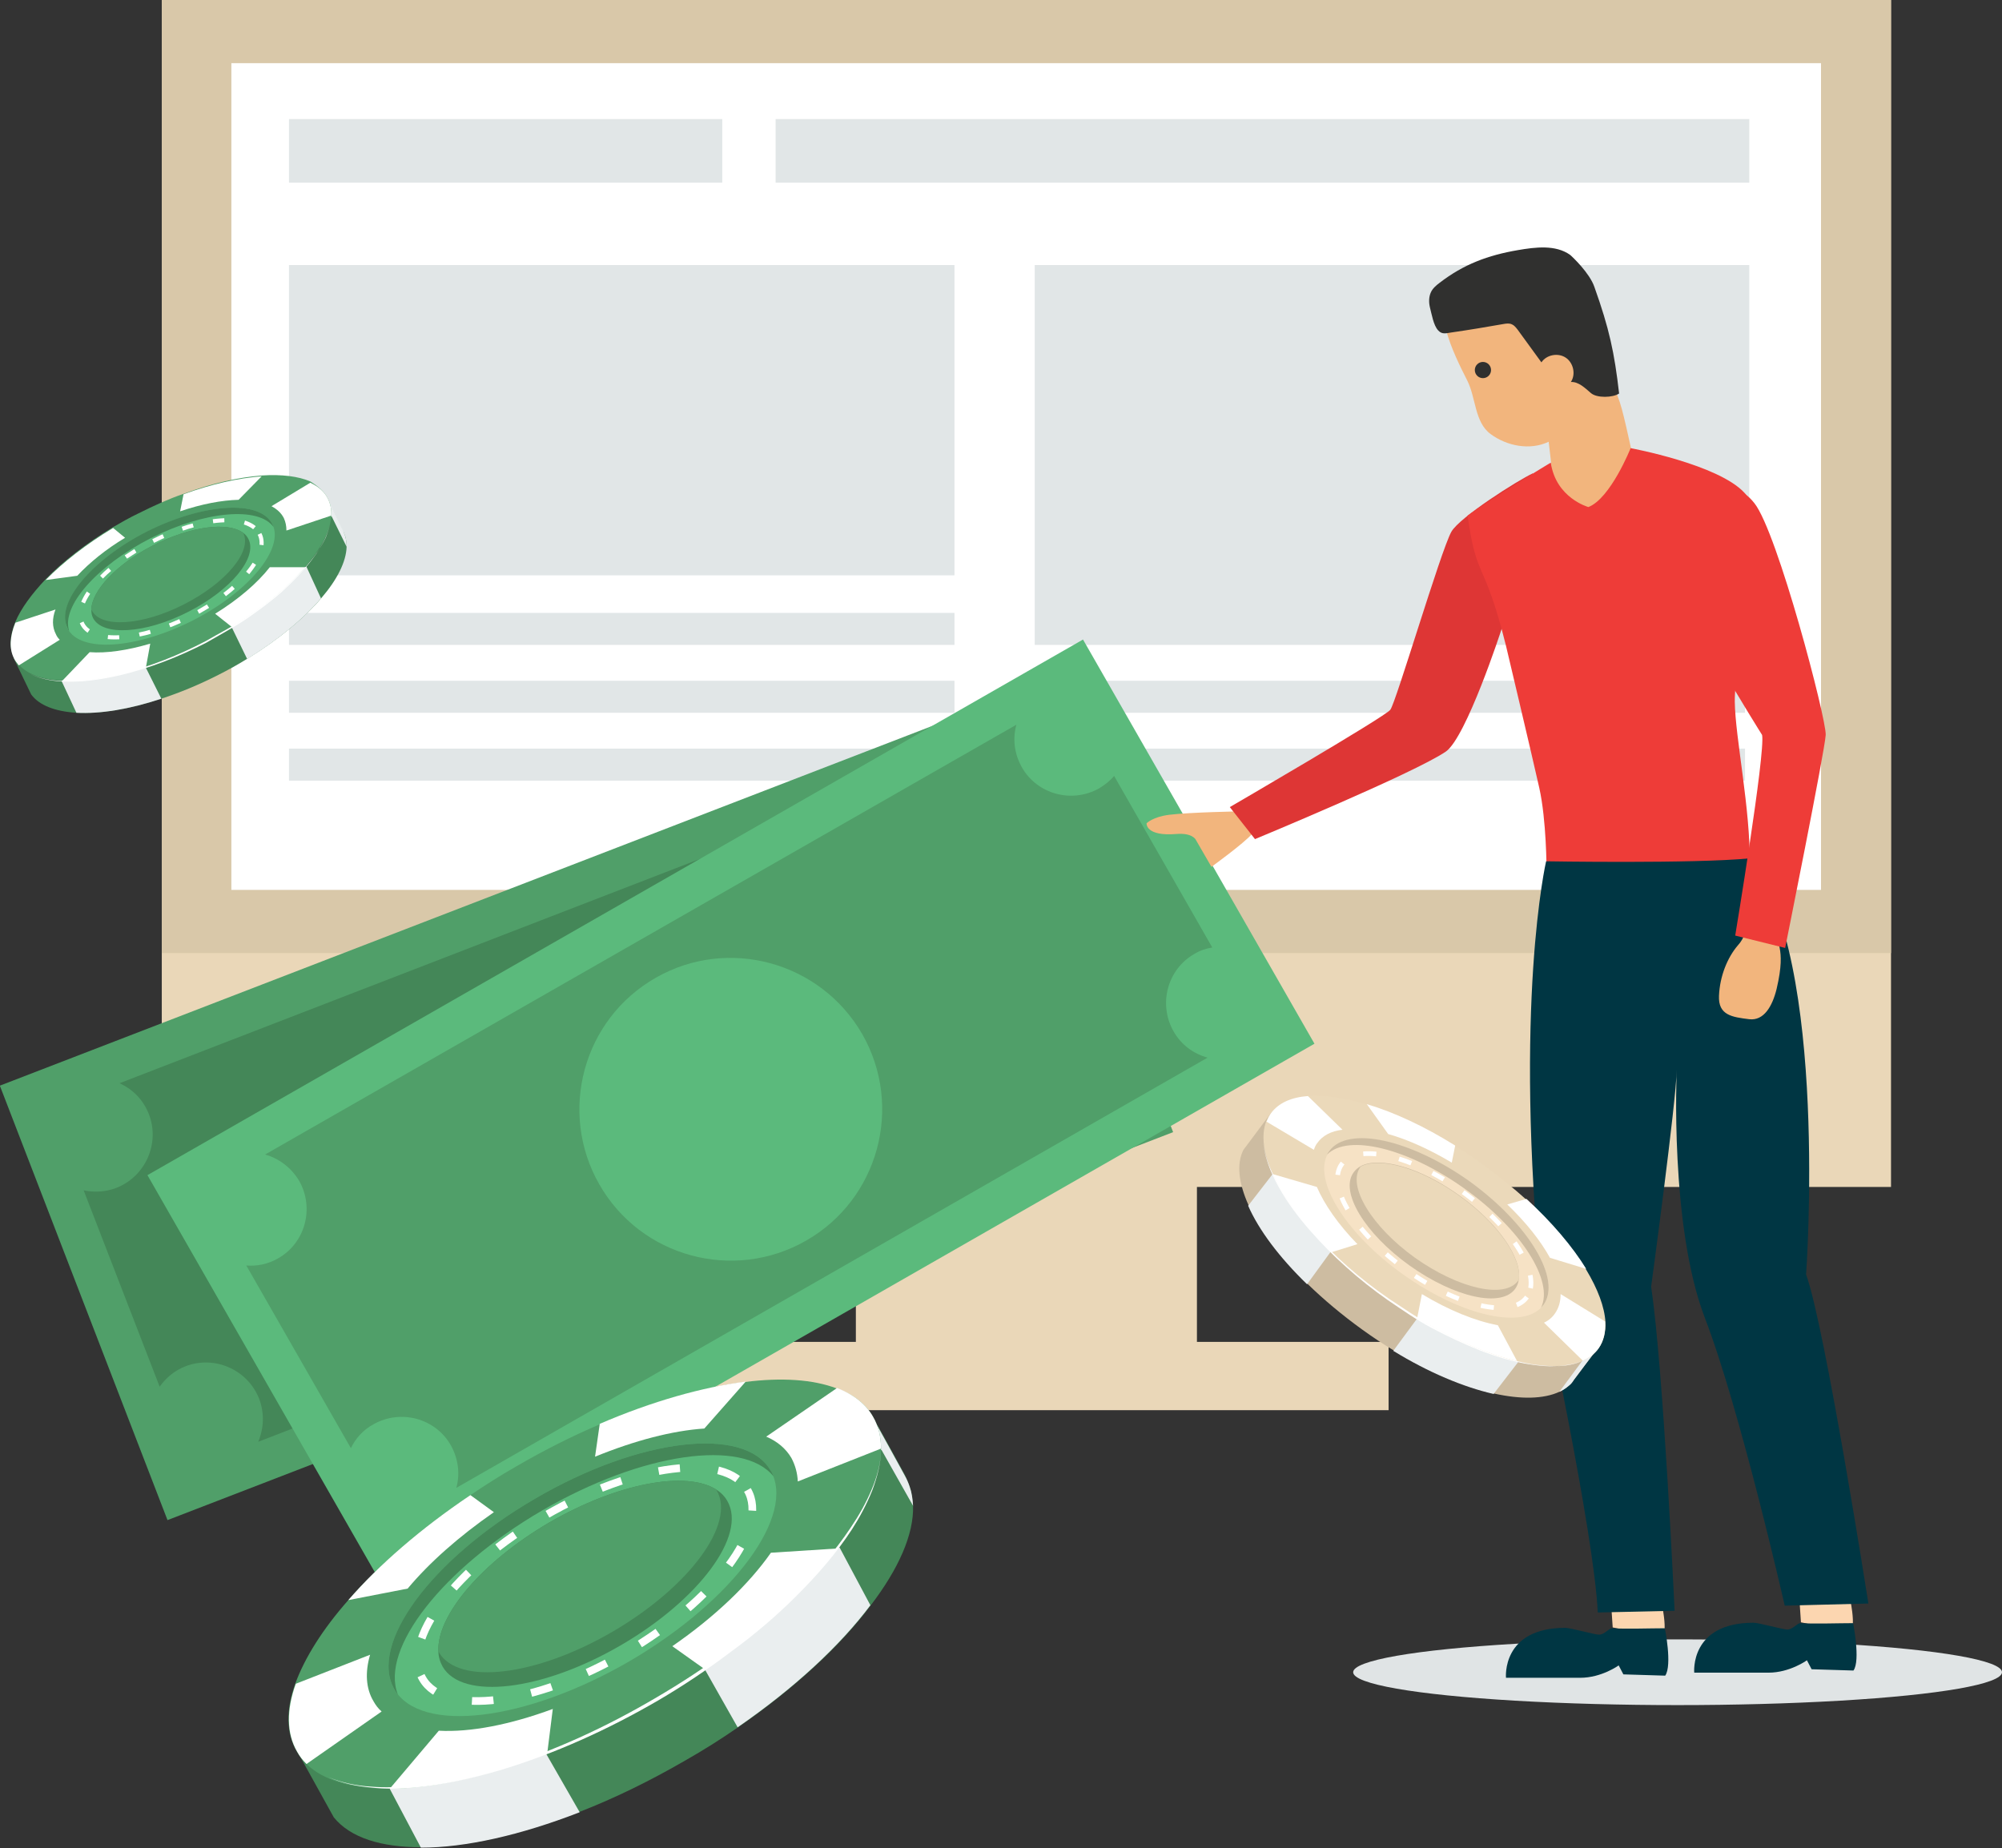 <?xml version="1.0" encoding="utf-8"?>
<!-- Generator: Adobe Illustrator 24.0.2, SVG Export Plug-In . SVG Version: 6.00 Build 0)  -->
<svg version="1.1" id="Layer_1" xmlns="http://www.w3.org/2000/svg" xmlns:xlink="http://www.w3.org/1999/xlink" x="0px" y="0px"
	 viewBox="0 0 469 433" style="enable-background:new 0 0 469 433;" xml:space="preserve">
<rect x="0" y="0" width="469" height="433" fill="#333333" stroke="none"/>
<style type="text/css">
	.st0{fill:#EAD7B8;}
	.st1{fill:#D9C8A9;}
	.st2{fill:#FFFFFF;}
	.st3{fill:#E1E6E7;}
	.st4{fill:#E0E4E5;}
	.st5{fill:#509F69;}
	.st6{fill:#448758;}
	.st7{fill:#5BBA7C;}
	.st8{fill:#F2B57D;}
	.st9{fill:#DE3635;}
	.st10{fill:#EE3C38;}
	.st11{fill:#FCD6B0;}
	.st12{fill:#003643;}
	.st13{fill:#30302F;}
	.st14{fill:#EAEEEF;}
	.st15{fill:none;stroke:#FFFFFF;stroke-width:1.799;stroke-miterlimit:10;stroke-dasharray:5.037,8.995;}
	.st16{fill:none;stroke:#FFFFFF;stroke-width:0.951;stroke-miterlimit:10;stroke-dasharray:2.662,4.754;}
	.st17{fill:#CDBCA1;}
	.st18{fill:#EBD9BA;}
	.st19{fill:#F6E2C5;}
	.st20{fill:none;stroke:#FFFFFF;stroke-width:1.089;stroke-miterlimit:10;stroke-dasharray:3.05,5.447;}
</style>
<g>
	<g>
		<g>
			<rect x="200.5" y="238" class="st0" width="79.9" height="88.5"/>
		</g>
		<g>
			<rect x="155.6" y="314.4" class="st0" width="169.7" height="16"/>
		</g>
		<g>
			<rect x="37.9" class="st0" width="405.1" height="278.1"/>
		</g>
		<g>
			<rect x="37.9" class="st1" width="405.1" height="223.3"/>
		</g>
		<g>
			<rect x="54.2" y="14.8" class="st2" width="372.4" height="193.7"/>
		</g>
		<g>
			<path class="st1" d="M251,249.9c0,5.8-4.7,10.6-10.6,10.6c-5.8,0-10.6-4.7-10.6-10.6s4.7-10.6,10.6-10.6
				C246.3,239.3,251,244,251,249.9z"/>
		</g>
		<g>
			<rect x="67.7" y="27.9" class="st3" width="101.5" height="14.9"/>
		</g>
		<g>
			<rect x="67.7" y="143.6" class="st3" width="155.9" height="7.5"/>
		</g>
		<g>
			<rect x="67.7" y="159.5" class="st3" width="155.9" height="7.5"/>
		</g>
		<g>
			<rect x="67.7" y="175.4" class="st3" width="155.9" height="7.5"/>
		</g>
		<g>
			<rect x="240.4" y="159.5" class="st3" width="168.4" height="7.5"/>
		</g>
		<g>
			<rect x="240.4" y="175.4" class="st3" width="168.4" height="7.5"/>
		</g>
		<g>
			<rect x="67.7" y="62.1" class="st3" width="155.9" height="72.7"/>
		</g>
		<g>
			<rect x="242.4" y="62.1" class="st3" width="167.4" height="89"/>
		</g>
		<g>
			<rect x="181.7" y="27.9" class="st3" width="228.1" height="14.9"/>
		</g>
	</g>
	<g>
		<ellipse class="st4" cx="393" cy="391.8" rx="76" ry="7.7"/>
	</g>
	<g>
		<g>
			<g>
				<g>
					<g>
						<g>
							
								<rect x="11.2" y="205.2" transform="matrix(0.933 -0.36 0.36 0.933 -84.358 66.947)" class="st5" width="252.5" height="109.1"/>
							<path class="st6" d="M234.1,198.4c-6.8,2.6-14.5-0.8-17.2-7.6c-1.3-3.4-1.1-7,0.2-10.1L28,253.8c3.1,1.4,5.6,3.9,6.9,7.3
								c2.6,6.8-0.8,14.5-7.6,17.2c-2.6,1-5.2,1.1-7.7,0.6l17.8,46c1.5-2.1,3.5-3.8,6.1-4.8c6.8-2.6,14.5,0.8,17.2,7.6
								c1.3,3.4,1.1,7-0.2,10.1l189.2-73.1c-3.1-1.4-5.6-3.9-6.9-7.3c-2.6-6.8,0.8-14.5,7.6-17.2c1.4-0.6,2.9-0.8,4.4-0.9L238,196.1
								C236.9,197.1,235.6,197.9,234.1,198.4z"/>
							<path class="st5" d="M170.5,247c7.1,18.3-2,38.8-20.3,45.9c-18.3,7.1-38.8-2-45.9-20.3c-7.1-18.3,2-38.8,20.3-45.9
								C142.9,219.6,163.5,228.7,170.5,247z"/>
						</g>
						<g>
							
								<rect x="44.9" y="205.4" transform="matrix(0.868 -0.497 0.497 0.868 -106.516 119.362)" class="st7" width="252.5" height="109.1"/>
							<path class="st5" d="M257.5,184.7c-6.4,3.6-14.5,1.4-18.1-4.9c-1.8-3.2-2.2-6.7-1.3-10l-176,100.7c3.2,0.9,6.1,3,8,6.2
								c3.6,6.4,1.4,14.5-4.9,18.1c-2.4,1.4-5,1.9-7.5,1.7l24.5,42.8c1.1-2.3,2.9-4.3,5.3-5.6c6.4-3.6,14.5-1.4,18.1,4.9
								c1.8,3.2,2.2,6.8,1.3,10l176-100.8c-3.3-0.9-6.2-3-8-6.2c-3.6-6.4-1.4-14.5,4.9-18.1c1.3-0.8,2.8-1.3,4.2-1.5l-23-40.2
								C260,183,258.8,183.9,257.5,184.7z"/>
							<path class="st7" d="M202,242.3c9.7,17,3.8,38.7-13.2,48.4c-17,9.7-38.7,3.8-48.4-13.2c-9.7-17-3.8-38.7,13.2-48.4
								C170.5,219.4,192.2,225.3,202,242.3z"/>
						</g>
					</g>
					<g>
						<path class="st8" d="M343.7,89.1c2.1,4.1,1.7,9.8,5.5,12.6c3.8,2.8,9.2,3.9,13.6,1.8c0.3,3,0.8,5.2,0.6,8.5
							c-0.2,3.1,5.9,9,9,8.5c3-0.5,8-6.9,8.8-9.7c0.8-2.8,1.6-2.5,1-5.3c-3.8-16.9-2.9-15.1-16-26c-5.3-4.4-17.4-12.1-24.4-10.9
							C334,69.9,340.8,83.4,343.7,89.1z"/>
						<path class="st8" d="M290.5,190.1c0,0-11.7,0.2-16.6,0.8c-3.9,0.5-5.3,2-5.3,2s-0.3,3.1,7,2.5c3.7-0.3,4.5,1.3,4.5,1.3
							l3.7,6.4c0,0,7.6-5.5,9.5-7.7C295.1,193.3,290.5,190.1,290.5,190.1z"/>
						<path class="st9" d="M359.1,110.9c-3.5,1.6-17.2,10.3-19.1,13.7c-2.5,4.5-13,40.1-14.3,41.7c-1.3,1.7-37.6,22.8-37.6,22.8
							l5.9,7.5c0,0,37.2-15.4,44.7-20.5c4.8-3.3,13-28.5,13-28.5s5-15.8,5.2-19.6C357,124.1,359.1,110.9,359.1,110.9z"/>
						<path class="st10" d="M343.8,120.8c5.1-3.7,19.6-12.5,19.5-12.4c1.2,8.3,8.8,10.4,8.8,10.4c5.2-2,9.9-13.8,9.9-13.8
							s20.6,3.8,26.7,10.5c5.6,6.2-2.4,38.2-2.3,48.9c0.1,8.4,3.7,25.2,3.5,38.1c-15.4,4.3-47.6,1.2-47.6,1.2s0-11.5-1.7-19.1
							c-1.7-7.6-7.8-33.3-7.8-33.3C347.6,130.5,346,136.4,343.8,120.8z"/>
						<path class="st11" d="M389.5,376.8l-12,0l0.3,4.5c0,0,11.9,2.6,12.1,1C390.2,380.4,389.5,376.8,389.5,376.8z"/>
						<path class="st12" d="M390.1,392.6l-9.8-0.3l-1.1-2.1c0,0-4,2.9-9,2.9c-8.3,0-17.4,0-17.4,0s-1.1-11.7,13.9-11.7
							c1.2,0,6.9,1.6,7.9,1.6c1.3,0,2.4-1.6,3.1-1.5c3.2,0.2,9,0,12.3,0C390,381.3,391.8,390.2,390.1,392.6z"/>
						<path class="st11" d="M433.6,375.6l-12,0l0.3,4.5c0,0,11.9,2.6,12.1,1C434.3,379.2,433.6,375.6,433.6,375.6z"/>
						<path class="st12" d="M434.2,391.4l-9.8-0.3l-1.1-2.1c0,0-4,2.9-9,2.9c-8.3,0-17.4,0-17.4,0s-1.1-11.7,13.9-11.7
							c1.2,0,6.9,1.6,7.9,1.6c1.3,0,2.4-1.6,3.1-1.5c3.2,0.2,9,0,12.3,0C434.1,380.1,435.9,389.1,434.2,391.4z"/>
						<path class="st12" d="M362.2,201.8c0,0-7.7,33.2-1.1,100c0,0,12.4,57.6,13.2,76l18-0.4c0,0-2.6-56.7-5.5-75.9
							c0,0,5.9-43.5,6-50.9c0,0-1.7,36.6,6.6,58.2c8.3,21.6,18.7,67.4,18.7,67.4l19.6-0.5c0,0-10.2-65.1-14.6-77.1
							c0,0,5.4-73.9-13.1-97.5C396.7,202.4,362.2,201.8,362.2,201.8z"/>
						<path class="st8" d="M410,212.2c0,0-0.1,6.3-2.8,9.2c-2.6,3-4.3,7.4-4.5,11.9c-0.2,4.6,3.1,5,7.1,5.5c3.4,0.4,5.4-3,6.4-7.1
							c2.5-10.6-0.8-10.1,0.7-14.4s2.2-6.2,2.2-6.2L410,212.2z"/>
						<path class="st10" d="M394.6,111.8c0,0,11.1-0.7,16.4,6.1c5.4,6.8,16.9,50.6,16.7,54.3c-0.2,3.7-9.5,49.9-9.5,49.9l-11.7-2.9
							c0,0,7.1-42.8,6.3-47c0,0-20.7-32.9-23.9-44.3L394.6,111.8z"/>
						<circle class="st13" cx="347.4" cy="86.7" r="1.9"/>
						<path class="st13" d="M352.3,75.9c0.6-0.1,1.3-0.2,1.9,0.1c0.5,0.2,0.9,0.7,1.3,1.2c1.9,2.6,3.7,5.1,5.6,7.7
							c1.2-1.8,3.9-2.3,5.7-1.1c1.8,1.2,2.4,3.9,1.2,5.7c1.8-0.1,3.3,1.4,4.7,2.6c1.4,1.2,5.1,1.1,6.6,0.1c-1.1-9.6-2.3-15.2-5.8-25
							c-1.1-3.2-5.1-7-5.7-7.5c-3.4-2.4-8.1-1.8-12.2-1.1c-7,1.2-12.7,3.3-18.4,7.7c-0.8,0.6-1.6,1.3-2,2.2
							c-0.5,1.1-0.5,2.4-0.2,3.6c0.4,1.5,0.8,4.1,1.9,5.3c0.9,1,1.8,0.7,3.1,0.5C344.2,77.3,348.3,76.6,352.3,75.9z"/>
					</g>
				</g>
			</g>
		</g>
		<g>
			<g>
				<path class="st6" d="M213.1,348.3c0.5,1.4,0.7,2.9,0.8,4.5c0.2,6.7-3.4,14.8-9.9,23.3c-7.1,9.5-17.9,19.5-31.1,28.6
					c-3.9,2.7-8,5.3-12.4,7.8c-8.3,4.8-16.7,8.9-24.7,12c-13.9,5.4-26.8,8.3-37.2,8.3c-9.3,0-16.5-2.2-20.4-7l-8.7-15.7l0.8-0.5
					c4.6,4,12.2,5.7,21.7,5.2c11-0.6,24.6-4.1,38.9-10.2c6.6-2.8,13.3-6.2,20-10.1c3.6-2.1,7-4.2,10.3-6.4
					c12.6-8.5,23.1-17.7,30.6-26.7c6-7.2,10-14.1,11.7-20.3c0.7-2.5,1-4.9,0.8-7.1l1.2-0.2c0,0,6.2,11.2,6.5,11.8
					C212.4,346.5,212.8,347.4,213.1,348.3z"/>
				<path class="st14" d="M213.1,348.3c0.5,1.4,0.7,2.9,0.8,4.5l-7.4-13.1l-3,1.6c0.7-2.5,1-4.9,0.8-7.1l1.2-0.2
					c0,0,6.2,11.2,6.5,11.8C212.4,346.5,212.8,347.4,213.1,348.3z"/>
				<path class="st14" d="M196.7,362.6l7.2,13.5c-7.1,9.5-17.9,19.5-31.1,28.6l-7.7-13.6l-4-2.8c12.6-8.5,21-15.3,28.5-24.2
					L196.7,362.6z"/>
				<path class="st14" d="M128,411l7.8,13.6c-13.9,5.4-26.8,8.3-37.2,8.3l-7.3-13.8l6.7-4.7c11-0.6,14.7-2,29-8.1L128,411z"/>
				<path class="st5" d="M204.5,331.9c1.3,2.2,1.9,4.8,1.9,7.5c0,6.7-3.7,14.8-10.2,23.3c-7.2,9.4-17.9,19.3-31.1,28.3
					c-3.8,2.6-7.9,5.2-12.1,7.7c-8.4,4.9-16.8,8.9-24.9,12.1c-13.8,5.4-26.6,8.2-36.9,8.3c-8.6,0-15.5-1.9-19.5-5.9
					c-0.9-0.9-1.6-1.8-2.2-2.9c-2.5-4.3-2.5-9.8-0.3-15.9c2.2-6,6.4-12.7,12.4-19.5l0,0c7.2-8.3,17-16.8,28.6-24.6
					c3.4-2.3,7-4.6,10.7-6.7c6.5-3.8,13.1-7.1,19.4-9.8c12.3-5.3,24.1-8.7,34.2-10c8.6-1.1,16-0.6,21.5,1.5
					C199.9,326.7,202.8,328.9,204.5,331.9z"/>
				<path class="st7" d="M180.5,344.5c6.1,10.5-8.7,30.5-33,44.7c-24.3,14.1-49,17.1-55.1,6.6c-6.1-10.5,8.7-30.5,33-44.7
					C149.7,336.9,174.4,334,180.5,344.5z"/>
				<path class="st2" d="M87.5,398.6c0.5,0.9,1.1,1.7,1.9,2.4l-17.6,12.3c-0.9-0.9-1.6-1.8-2.2-2.9c-2.5-4.3-2.5-9.8-0.3-15.9
					l17.4-6.8C85.5,391.8,85.7,395.6,87.5,398.6z"/>
				<path class="st2" d="M129.5,400.4l-1.3,10.4c-13.8,5.4-26.6,8.2-36.9,8.3l11.5-13.6C110.2,405.9,119.5,404.1,129.5,400.4z"/>
				<path class="st2" d="M196.2,362.8c-7.2,9.4-17.9,19.3-31.1,28.3l-7.6-5.4c10-6.9,18-14.6,23.1-21.9L196.2,362.8z"/>
				<path class="st2" d="M204.5,331.9c1.3,2.2,1.9,4.8,1.9,7.5l-19.5,7.7c-0.1-2-0.6-3.8-1.5-5.5c-1.3-2.2-3.3-3.9-5.9-5l16.6-11.4
					C199.9,326.7,202.8,328.9,204.5,331.9z"/>
				<path class="st2" d="M174.7,323.7l-9.7,11c-7.5,0.5-16.3,2.8-25.6,6.6l1.1-7.7C152.8,328.3,164.6,325,174.7,323.7z"/>
				<path class="st2" d="M115.7,354.3c-8.2,5.7-15.1,11.8-20.2,17.9l-13.9,2.7c7.2-8.3,17-16.8,28.6-24.6L115.7,354.3z"/>
				<path class="st15" d="M175.1,349.1c5.2,8.9-7.7,26-28.7,38.2c-21,12.2-42.3,14.9-47.4,6c-5.2-8.9,7.7-26,28.7-38.2
					C148.7,342.9,170,340.2,175.1,349.1z"/>
				<path class="st6" d="M180.5,344.5c0.3,0.4,0.5,0.9,0.7,1.4c-7.2-8.9-30.8-5.6-54.2,8c-23.3,13.6-38,32.4-33.8,43.1
					c-0.3-0.4-0.6-0.8-0.8-1.2c-6.1-10.5,8.6-30.5,33-44.7C149.7,336.9,174.4,334,180.5,344.5z"/>
				<path class="st6" d="M145.4,385.5c-18.4,10.7-37.1,12.9-41.7,5c-0.6-1.1-1-2.3-1-3.6l0,0c-0.4-8.4,10.1-20.9,26-30.2
					c15.9-9.2,32-12.2,39.1-7.7c1.1,0.7,2,1.6,2.6,2.7C175,359.7,163.8,374.8,145.4,385.5z"/>
				<path class="st5" d="M143.5,382.3c-18,10.5-36.2,12.6-40.7,4.8c0-0.1-0.1-0.1-0.1-0.2l0,0c-0.4-8.4,10.1-20.9,26-30.2
					c15.9-9.2,32-12.2,39.1-7.7c0,0.1,0.1,0.1,0.1,0.2C172.4,357,161.5,371.8,143.5,382.3z"/>
			</g>
			<g>
				<path class="st2" d="M206.4,339.4c0,3.4-0.9,6.7-2.1,9.9c-1.3,3.2-2.9,6.2-4.7,9c-3.7,5.7-8.2,10.8-13,15.6
					c-4.8,4.8-10,9.2-15.5,13.2c-5.4,4.1-11.1,7.9-16.9,11.3c-11.7,6.8-24.2,12.5-37.2,16.4c-6.5,1.9-13.2,3.4-19.9,4
					c-3.4,0.3-6.8,0.4-10.2,0c-3.4-0.3-6.8-1-9.9-2.4c3.1,1.3,6.5,2,9.9,2.2c3.4,0.3,6.8,0.1,10.1-0.2c6.7-0.7,13.4-2.2,19.8-4.1
					c13-4,25.3-9.7,37-16.6c5.8-3.4,11.5-7.1,16.9-11.2c5.4-4,10.6-8.4,15.5-13.1c4.8-4.7,9.3-9.8,13.1-15.5
					c1.9-2.8,3.6-5.8,4.9-8.9C205.4,346.2,206.4,342.8,206.4,339.4z"/>
			</g>
		</g>
		<g>
			<g>
				<path class="st6" d="M80.9,125.7c0.2,0.8,0.3,1.6,0.3,2.4c-0.1,3.5-2.2,7.7-5.9,12c-4.1,4.8-10,9.7-17.3,14.2
					c-2.1,1.3-4.4,2.6-6.8,3.8c-4.5,2.3-9.1,4.2-13.4,5.6c-7.5,2.5-14.4,3.6-19.9,3.3c-4.9-0.3-8.7-1.7-10.6-4.3l-4.1-8.5l0.4-0.3
					c2.3,2.3,6.3,3.4,11.3,3.4c5.8,0,13.1-1.4,20.9-4.2c3.5-1.3,7.2-2.9,10.8-4.7c1.9-1,3.8-2,5.6-3.1c6.9-4.1,12.7-8.7,16.9-13.2
					c3.4-3.6,5.7-7.2,6.8-10.4c0.4-1.3,0.6-2.5,0.6-3.7l0.7-0.1c0,0,2.9,6.1,3.1,6.4C80.6,124.8,80.7,125.3,80.9,125.7z"/>
				<path class="st14" d="M80.9,125.7c0.2,0.8,0.3,1.6,0.3,2.4l-3.5-7.1l-1.7,0.7c0.4-1.3,0.6-2.5,0.6-3.7l0.7-0.1
					c0,0,2.9,6.1,3.1,6.4C80.6,124.8,80.7,125.3,80.9,125.7z"/>
				<path class="st14" d="M71.8,132.8l3.4,7.4c-4.1,4.8-10,9.7-17.3,14.2l-3.6-7.4l-2-1.6c6.9-4.1,11.5-7.4,15.8-12L71.8,132.8z"/>
				<path class="st14" d="M34.1,156.3l3.7,7.4c-7.5,2.5-14.4,3.6-19.9,3.3l-3.5-7.5l3.7-2.3c5.8,0,7.8-0.6,15.5-3.4L34.1,156.3z"/>
				<path class="st5" d="M76.8,116.8c0.6,1.2,0.9,2.6,0.8,4c-0.2,3.5-2.4,7.7-6.1,12c-4.1,4.8-10,9.7-17.2,14
					c-2.1,1.3-4.3,2.5-6.6,3.7c-4.6,2.3-9.1,4.2-13.5,5.6c-7.4,2.4-14.3,3.6-19.7,3.3c-4.6-0.2-8.1-1.4-10.1-3.7
					c-0.4-0.5-0.8-1-1.1-1.6c-1.2-2.3-1-5.2,0.3-8.4c1.3-3.1,3.8-6.5,7.1-10l0,0c4.1-4.2,9.5-8.4,15.8-12.2c1.9-1.1,3.8-2.2,5.9-3.2
					c3.6-1.8,7.1-3.4,10.6-4.6c6.7-2.5,13-3.9,18.4-4.3c4.6-0.3,8.5,0.2,11.3,1.4C74.6,114,76,115.2,76.8,116.8z"/>
				<path class="st7" d="M63.8,122.8c2.9,5.7-5.5,15.9-18.7,22.6c-13.3,6.7-26.4,7.6-29.3,1.8c-2.9-5.7,5.5-15.9,18.7-22.6
					C47.7,117.9,60.9,117,63.8,122.8z"/>
				<path class="st2" d="M13.1,148.6c0.2,0.5,0.5,0.9,0.9,1.3l-9.6,6c-0.4-0.5-0.8-1-1.1-1.6c-1.2-2.3-1-5.2,0.3-8.4l9.4-3.1
					C12.2,144.9,12.2,146.9,13.1,148.6z"/>
				<path class="st2" d="M35.2,150.8l-1,5.5c-7.4,2.4-14.3,3.6-19.7,3.3l6.5-6.8C24.9,153.1,29.8,152.4,35.2,150.8z"/>
				<path class="st2" d="M71.5,132.9c-4.1,4.8-10,9.7-17.2,14l-3.9-3.1c5.5-3.4,9.9-7.2,12.8-10.9L71.5,132.9z"/>
				<path class="st2" d="M76.8,116.8c0.6,1.2,0.9,2.6,0.8,4l-10.5,3.5c0-1.1-0.2-2-0.6-2.9c-0.6-1.2-1.6-2.1-2.9-2.8l9.1-5.5
					C74.6,114,76,115.2,76.8,116.8z"/>
				<path class="st2" d="M61.3,111.6l-5.4,5.5c-4,0.1-8.7,1-13.7,2.7l0.8-4C49.6,113.4,55.9,112,61.3,111.6z"/>
				<path class="st2" d="M29.3,126c-4.5,2.7-8.3,5.8-11.2,8.9l-7.4,1c4.1-4.2,9.5-8.4,15.8-12.2L29.3,126z"/>
				<path class="st16" d="M60.8,125.1c2.5,4.8-4.8,13.5-16.3,19.3c-11.5,5.8-22.7,6.6-25.2,1.8c-2.5-4.8,4.8-13.5,16.3-19.3
					C47.1,121,58.3,120.2,60.8,125.1z"/>
				<path class="st6" d="M63.8,122.8c0.1,0.2,0.2,0.5,0.3,0.7c-3.5-4.9-16.1-3.8-28.8,2.6c-12.7,6.5-21,16-19.1,21.7
					c-0.2-0.2-0.3-0.4-0.4-0.7c-2.9-5.7,5.5-15.9,18.7-22.6C47.7,117.9,60.9,117,63.8,122.8z"/>
				<path class="st6" d="M44,143.4c-10,5.1-20,5.7-22.2,1.4c-0.3-0.6-0.4-1.2-0.4-1.9l0,0c0-4.4,5.9-10.8,14.6-15.2
					c8.7-4.4,17.3-5.5,20.9-2.9c0.6,0.4,1,0.9,1.3,1.5C60.4,130.6,54.1,138.3,44,143.4z"/>
				<path class="st5" d="M43.1,141.6c-9.8,5-19.5,5.6-21.6,1.4c0,0,0-0.1-0.1-0.1l0,0c0-4.4,5.9-10.8,14.6-15.2
					c8.7-4.4,17.3-5.5,20.9-2.9c0,0,0,0.1,0.1,0.1C59.1,129.2,52.9,136.6,43.1,141.6z"/>
			</g>
			<g>
				<path class="st2" d="M77.6,120.9c-0.1,1.8-0.7,3.5-1.4,5.2c-0.8,1.6-1.7,3.2-2.8,4.6c-2.1,2.9-4.7,5.5-7.3,7.9
					c-2.7,2.4-5.6,4.5-8.5,6.5c-3,2-6.2,3.7-9.3,5.5c-6.4,3.3-13.1,5.9-20.1,7.6c-3.5,0.8-7.1,1.4-10.6,1.5
					c-3.6,0.1-7.3-0.2-10.5-1.8c3.3,1.6,7,1.8,10.5,1.6c3.6-0.1,7.1-0.7,10.6-1.6c6.9-1.7,13.7-4.4,20-7.7c3.1-1.8,6.3-3.4,9.3-5.4
					c3-2,5.9-4.1,8.6-6.5c2.7-2.4,5.2-4.9,7.4-7.8c1.1-1.4,2-2.9,2.8-4.5C76.9,124.4,77.5,122.7,77.6,120.9z"/>
			</g>
		</g>
		<g>
			<g>
				<path class="st17" d="M367.6,324.6c-0.7,0.6-1.4,1.1-2.3,1.5c-3.7,1.7-9,1.8-15.3,0.4c-7-1.6-15.2-5-23.5-10.1
					c-2.5-1.5-4.9-3.1-7.4-4.9c-4.7-3.4-9-7-12.8-10.7c-6.5-6.3-11.3-12.7-13.8-18.4c-2.3-5.1-2.9-9.7-1.2-13l6.5-8.7l0.5,0.3
					c-1.1,3.5-0.1,8.2,2.5,13.3c3.1,5.9,8.4,12.6,15.3,19c3.2,2.9,6.7,5.8,10.5,8.5c2,1.5,4.1,2.8,6.1,4.1
					c7.8,4.9,15.5,8.4,22.3,10.2c5.4,1.5,10.3,2,14.1,1.4c1.5-0.2,2.9-0.7,4.1-1.3l0.4,0.6c0,0-4.7,6.2-4.9,6.5
					C368.4,323.8,368,324.3,367.6,324.6z"/>
				<path class="st14" d="M367.6,324.6c-0.7,0.6-1.4,1.1-2.3,1.5l5.4-7.3l-1.6-1.3c1.5-0.2,2.9-0.7,4.1-1.3l0.4,0.6
					c0,0-4.7,6.2-4.9,6.5C368.4,323.8,368,324.3,367.6,324.6z"/>
				<path class="st14" d="M355.6,319.2l-5.7,7.4c-7-1.6-15.2-5-23.5-10.1l5.6-7.6l0.6-2.9c7.8,4.9,13.7,7.8,20.5,9.7L355.6,319.2z"
					/>
				<path class="st14" d="M311.8,293.2l-5.6,7.7c-6.5-6.3-11.3-12.7-13.8-18.4l5.8-7.5l4.2,2.6c3.1,5.9,4.7,7.6,11.7,14L311.8,293.2
					z"/>
				<path class="st18" d="M374.5,315.9c-0.9,1.3-2.2,2.2-3.7,2.9c-3.7,1.7-9.1,1.6-15.4,0.2c-7-1.6-15.1-5.1-23.4-10.1
					c-2.4-1.5-4.8-3.1-7.2-4.8c-4.8-3.4-9.1-7.1-12.9-10.7c-6.4-6.3-11.2-12.6-13.7-18.3c-2.2-4.8-2.8-9-1.6-12.3
					c0.3-0.7,0.6-1.3,1-1.9c1.8-2.5,4.8-3.8,8.7-4.1c3.9-0.3,8.6,0.4,13.9,2l0,0c6.4,1.9,13.5,5.2,20.7,9.7c2.1,1.3,4.3,2.7,6.4,4.3
					c3.7,2.7,7.2,5.5,10.3,8.3c6,5.5,10.8,11.2,14,16.4c2.7,4.5,4.3,8.7,4.5,12.3C376.2,312,375.7,314.2,374.5,315.9z"/>
				<path class="st19" d="M361.6,305.7c-4.3,6-19,2.8-32.9-7.1c-13.9-9.9-21.6-22.8-17.3-28.8c4.3-6,19-2.8,32.9,7.1
					C358.1,286.8,365.9,299.7,361.6,305.7z"/>
				<path class="st2" d="M308.6,267.8c-0.4,0.5-0.6,1-0.8,1.6l-11.1-6.6c0.3-0.7,0.6-1.3,1-1.9c1.8-2.5,4.8-3.8,8.7-4.1l8.1,7.9
					C311.8,265,309.8,266.1,308.6,267.8z"/>
				<path class="st2" d="M318,291.5l-6.1,1.9c-6.4-6.3-11.2-12.6-13.7-18.3l10.3,3C310.2,282.1,313.5,286.9,318,291.5z"/>
				<path class="st2" d="M355.4,318.9c-7-1.6-15.1-5.1-23.4-10.1l1.1-5.6c6.3,3.8,12.5,6.3,17.8,7.3L355.4,318.9z"/>
				<path class="st2" d="M374.5,315.9c-0.9,1.3-2.2,2.2-3.7,2.9l-9.1-8.9c1.1-0.5,2-1.3,2.6-2.2c0.9-1.3,1.3-2.8,1.3-4.5l10.4,6.4
					C376.2,312,375.7,314.2,374.5,315.9z"/>
				<path class="st2" d="M371.6,297.3l-8.5-2.6c-2.2-4-5.6-8.3-10-12.5l4.5-1.3C363.6,286.4,368.4,292.1,371.6,297.3z"/>
				<path class="st2" d="M340.1,272.4c-5.2-3.1-10.3-5.4-14.9-6.7l-5-7c6.4,1.9,13.5,5.2,20.7,9.7L340.1,272.4z"/>
				<path class="st20" d="M357.7,303.9c-3.6,5.1-16.3,2.2-28.3-6.4c-12-8.6-18.7-19.6-15.1-24.7c3.6-5.1,16.3-2.2,28.3,6.4
					C354.5,287.8,361.3,298.8,357.7,303.9z"/>
				<path class="st17" d="M361.6,305.7c-0.2,0.2-0.4,0.5-0.6,0.7c3.1-6.2-4.6-18.4-17.9-27.9c-13.3-9.5-27.3-12.9-32.2-8
					c0.1-0.3,0.3-0.5,0.5-0.8c4.3-6,19-2.8,32.9,7.1C358.1,286.8,365.9,299.7,361.6,305.7z"/>
				<path class="st17" d="M330.2,296.5c-10.5-7.5-16.4-17.3-13.1-21.8c0.4-0.6,1-1.1,1.7-1.5l0,0c4.5-2.3,14.1,0.4,23.1,6.9
					c9.1,6.5,14.7,14.7,13.9,19.7c-0.1,0.8-0.4,1.5-0.8,2.1C351.8,306.5,340.7,304,330.2,296.5z"/>
				<path class="st18" d="M331.5,294.7c-10.2-7.3-16-16.9-12.8-21.3c0,0,0.1-0.1,0.1-0.1l0,0c4.5-2.3,14.1,0.4,23.1,6.9
					c9.1,6.5,14.7,14.7,13.9,19.7c0,0-0.1,0.1-0.1,0.1C352.6,304.4,341.8,302,331.5,294.7z"/>
			</g>
			<g>
				<path class="st2" d="M370.8,318.8c-1.9,0.9-3.9,1.2-6,1.3c-2.1,0.1-4.1-0.1-6.2-0.4c-4.1-0.6-8-1.8-11.9-3.3
					c-3.8-1.5-7.6-3.3-11.2-5.2c-3.6-1.9-7-4.3-10.4-6.6c-6.7-4.7-12.9-10.2-18.3-16.4c-2.7-3.1-5.2-6.4-7.2-10
					c-2-3.6-3.6-7.5-3.7-11.6c0.1,4.1,1.9,8,3.9,11.5c2,3.6,4.5,6.8,7.2,9.9c5.4,6.2,11.6,11.6,18.4,16.3c3.4,2.2,6.8,4.6,10.4,6.6
					c3.6,2,7.3,3.8,11.1,5.3c3.8,1.5,7.8,2.7,11.8,3.4c2,0.3,4.1,0.5,6.1,0.5C366.9,319.9,368.9,319.6,370.8,318.8z"/>
			</g>
		</g>
	</g>
</g>
</svg>
